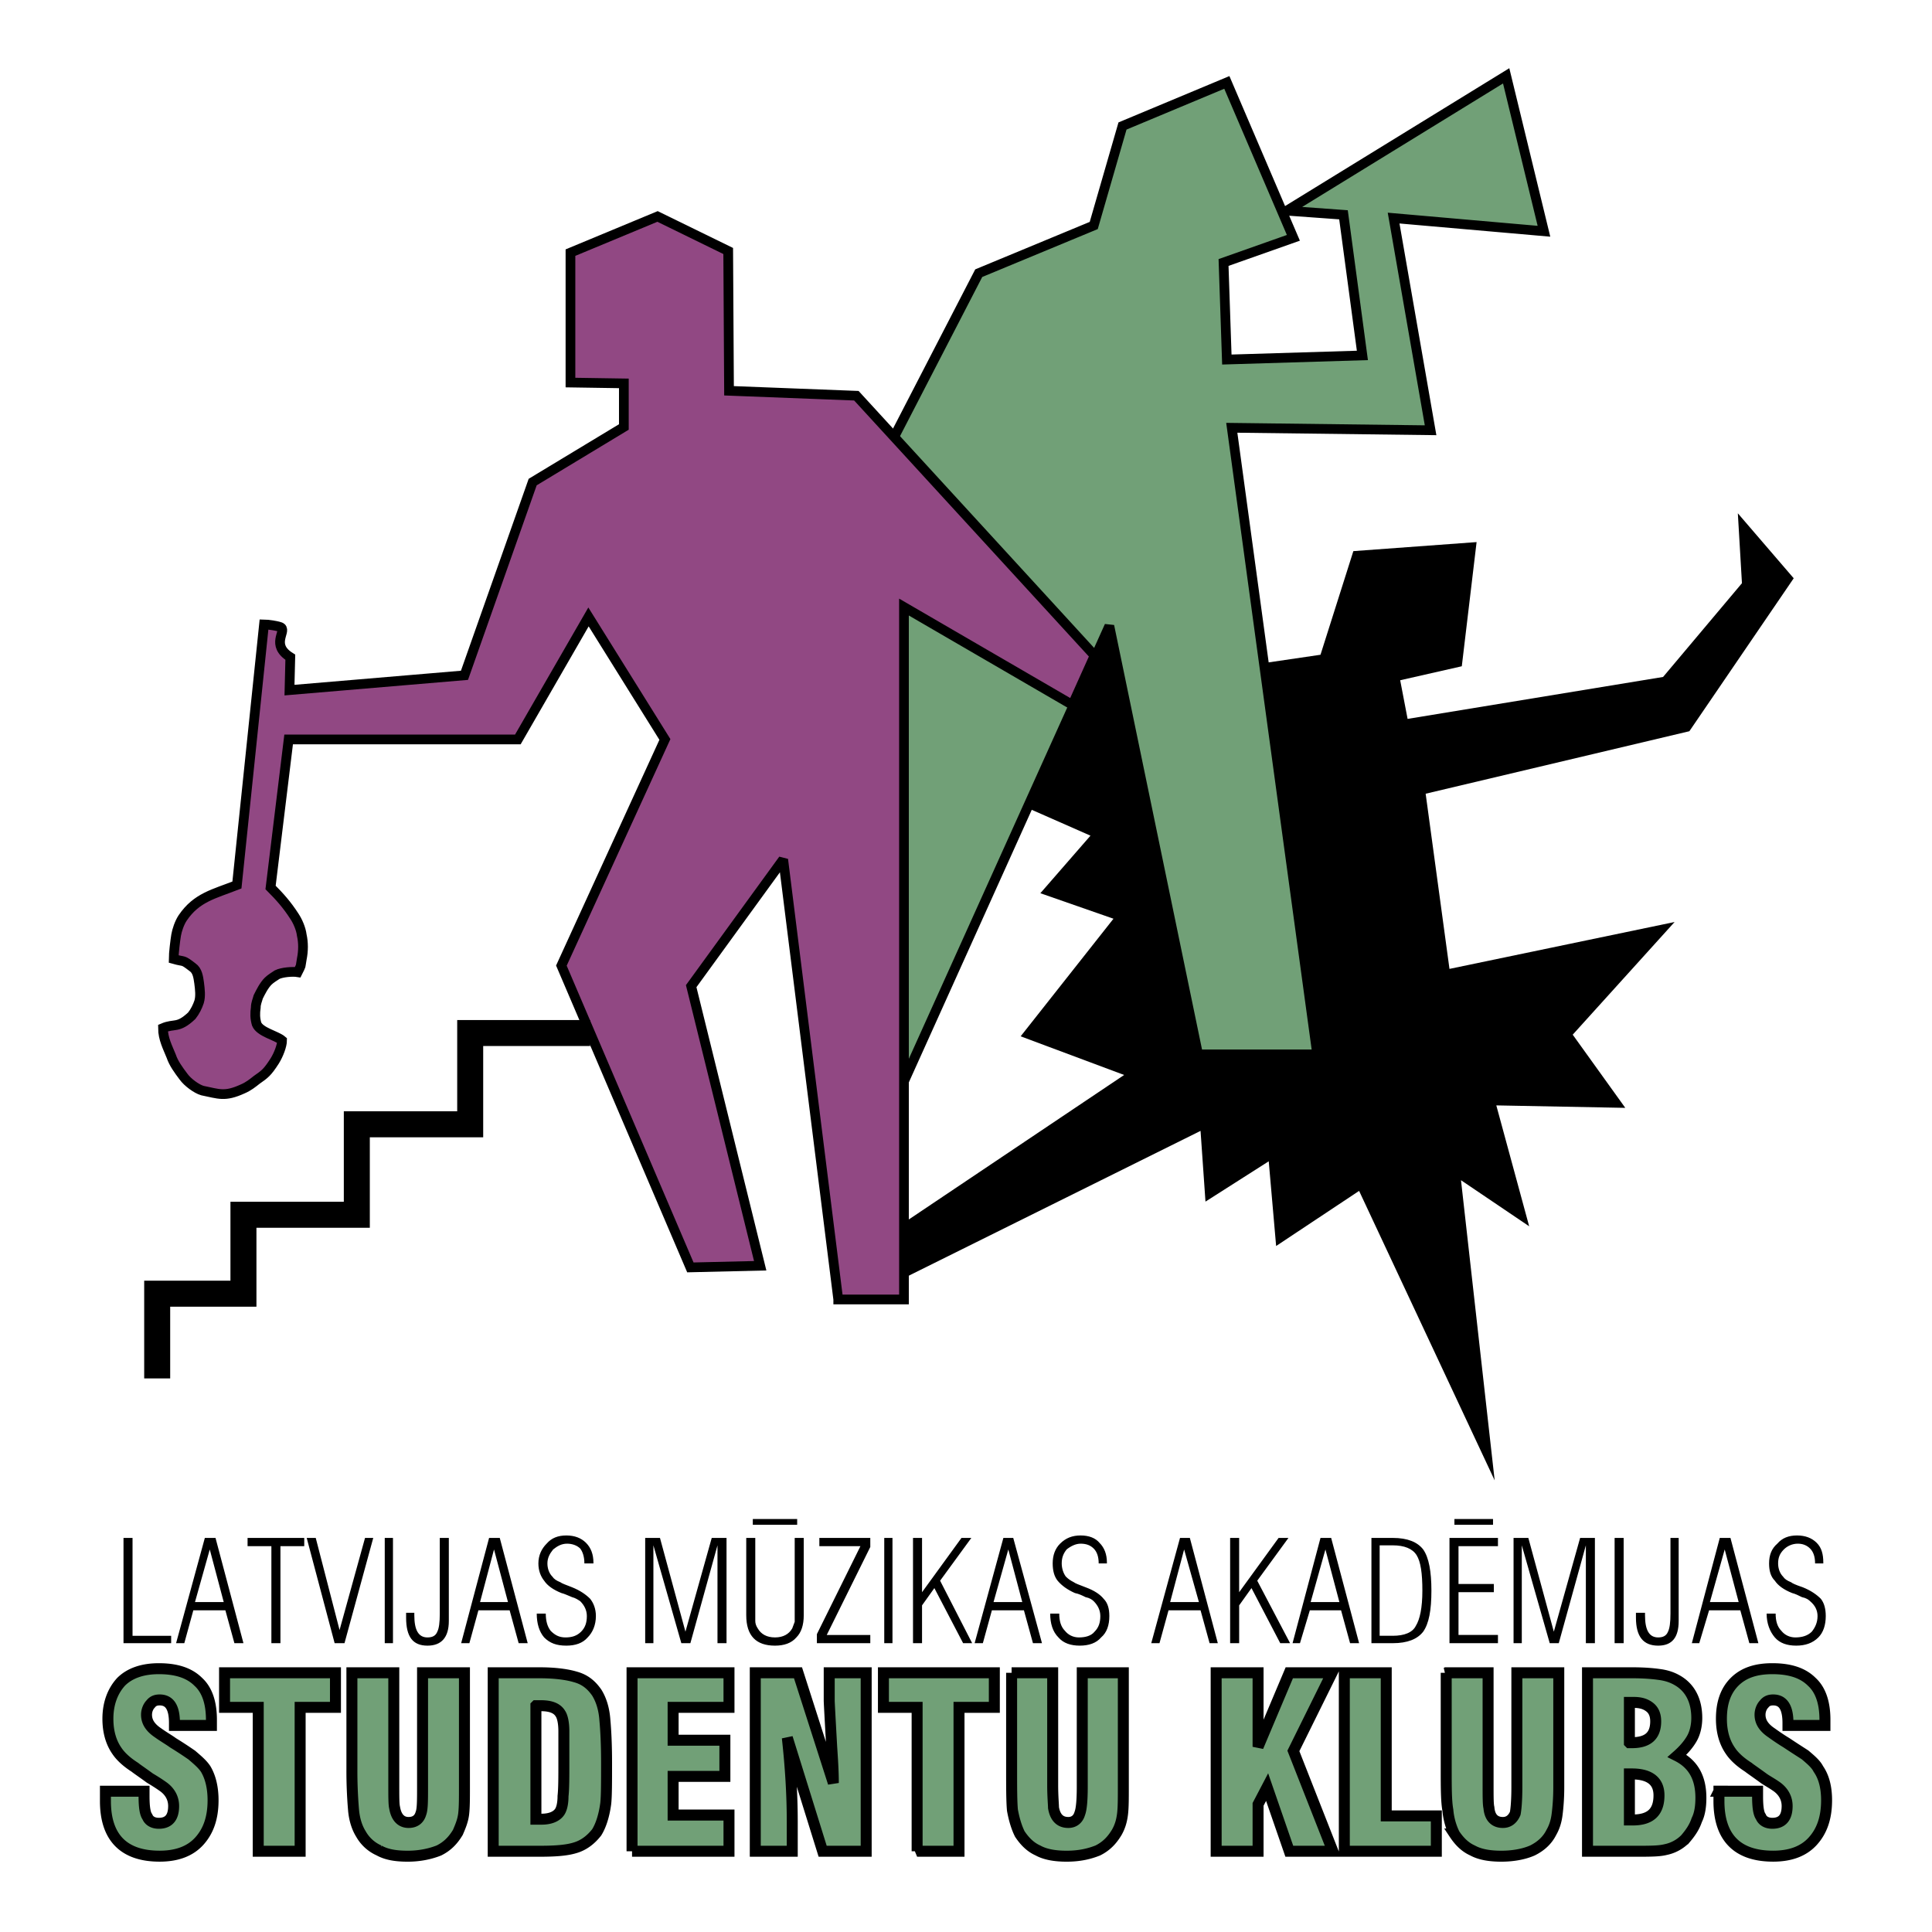 <svg xmlns="http://www.w3.org/2000/svg" width="2500" height="2500" viewBox="0 0 192.756 192.756"><path fill-rule="evenodd" clip-rule="evenodd" fill="#fff" d="M0 0h192.756v192.756H0V0z"/><path fill-rule="evenodd" clip-rule="evenodd" d="M149.123 147.697l-13.525-28.881-8.278 5.498-.738-8.451-6.311 4.022-.492-7.057-29.425 14.604-.082-5.496 21.884-14.686-10.326-3.857 9.262-11.732-7.295-2.545 5-5.742-6.149-2.707 8.606-19.609 9.1 43.319 10.654.082-4.836-38.314 5.574-.82 3.279-10.339 12.295-.902-1.476 12.389-6.147 1.395.739 3.856 25.49-4.184 7.869-9.354-.41-6.974 5.574 6.482-10.41 15.26-26.311 6.236 2.377 17.476 22.459-4.677-10.164 11.24 5.246 7.302-12.869-.246 3.279 12.061-6.802-4.596 3.359 29.947z"/><path fill-rule="evenodd" clip-rule="evenodd" fill="#71a077" stroke="#000" stroke-width=".969" stroke-miterlimit="2.613" d="M119.533 105.197l-8.853-42.744-21.72 48.16V44.074l8.688-16.819 11.475-4.758 2.869-9.927 10.41-4.348 6.639 15.505-6.967 2.462.328 9.682 13.524-.411-1.885-14.03-5.656-.41 21.886-13.455 3.77 15.507-15-1.314 3.689 21.168-19.835-.246 8.525 62.517h-11.887z"/><path d="M83.632 129.646l-5.491-43.894-9.181 12.637 6.885 27.895-6.967.164-12.869-30.11 10.328-22.563-7.623-12.225-7.049 12.225H28.797l-1.803 14.768c.902.903 1.64 1.724 2.377 2.873.328.492.656 1.23.737 1.886.165.738.165 1.559 0 2.379-.163.902 0 .493-.409 1.313-.491-.082-1.558 0-2.049.246-.246.164-.656.41-.901.656-.41.41-.739 1.066-.984 1.559-.082.328-.246.656-.246 1.066-.082.574-.082 1.066.083 1.641.328.82 1.967 1.148 2.541 1.641 0 .492-.328 1.395-.737 2.051-.738 1.15-.984 1.314-1.803 1.889-.41.326-.82.656-1.394.9-1.802.822-2.376.494-4.016.164-.574-.164-1.475-.818-1.886-1.393-.492-.656-.983-1.314-1.229-2.051-.327-.822-.819-1.723-.819-2.791 1.147-.492 1.476.082 2.869-1.23.328-.41.574-.902.738-1.396.164-.572.082-1.229 0-1.885-.082-.574-.164-1.23-.656-1.56-1.066-.82-.738-.493-1.885-.82 0-.574.164-1.887.246-2.379.082-.491.328-1.23.656-1.723 1.393-2.051 3.115-2.379 5.41-3.281l2.705-26.008c.246 0 1.557.165 1.721.328.492.41-1.066 1.723.901 2.953l-.082 3.282 17.458-1.477 6.804-19.28 9.098-5.497V38.25l-5.327-.082V25.205l8.688-3.61 7.05 3.446.082 13.948 12.705.492 23.769 25.927-2.213 4.922-16.806-9.764v69.081h-6.558v-.001z" fill-rule="evenodd" clip-rule="evenodd" fill="#914883" stroke="#000" stroke-width=".969" stroke-miterlimit="2.613"/><path d="M58.879 104.363H48.208v9.108H36.897v9.023H25.585V130.371h-8.606v7.152h-2.593V127.775h8.606V119.898h11.311v-9.025H45.615v-9.105H58.879v2.595z"/><path d="M12.322 163.941v-10.502h.901v9.764h3.853v.738h-4.754zm7.131-4.101h2.869l-1.394-5.25-1.475 5.25zm-1.885 4.101l2.869-10.502h1.065l2.787 10.502h-.902l-.901-3.281h-3.197l-.901 3.281h-.82zm9.508 0v-9.68H24.7v-.822h5.655v.822h-2.376v9.68h-.903zm6.311 0L30.6 153.439h.901l2.377 9.189 2.541-9.189h.82l-2.869 10.502h-.983zm5 0v-10.502h.82v10.502h-.82zm2.131-3.035h.819v.246c0 1.477.41 2.215 1.312 2.215.492 0 .82-.164.983-.574.165-.328.246-.902.246-1.805v-7.549h.902v8.287c0 1.641-.738 2.461-2.131 2.461-1.476 0-2.131-.902-2.131-2.789v-.492zm7.377-1.066h2.787l-1.394-5.25-1.393 5.25zm-1.885 4.101l2.787-10.502h1.065l2.787 10.502h-.902l-.901-3.281h-3.115l-.901 3.281h-.82zm7.54-2.953h.902c0 .738.164 1.312.492 1.723.409.41.82.656 1.475.656.656 0 1.147-.164 1.558-.574.41-.41.573-.902.573-1.559 0-.574-.246-1.066-.655-1.477-.246-.164-.492-.328-.819-.41-.41-.164-.738-.328-1.066-.41-.819-.328-1.393-.738-1.721-1.23-.328-.41-.574-.984-.574-1.723 0-.822.328-1.479.82-1.971.491-.574 1.147-.82 1.967-.82s1.476.246 1.967.738c.491.492.738 1.148.738 1.971v.082h-.902c0-.656-.164-1.148-.41-1.479-.328-.328-.819-.492-1.312-.492-.574 0-.983.248-1.394.576-.328.41-.574.82-.574 1.395 0 .492.165.984.492 1.312.164.246.41.41.82.574.082.082.492.246 1.148.492.819.328 1.393.738 1.803 1.148.328.41.574.984.574 1.723 0 .902-.328 1.641-.82 2.133-.492.574-1.23.82-2.131.82-.983 0-1.64-.246-2.213-.82-.491-.573-.738-1.393-.738-2.378zm10.821 2.953v-10.502h1.475l2.541 9.354 2.623-9.354h1.476v10.502h-.902v-9.764l-2.705 9.764h-.902l-2.787-9.764v9.764h-.819zm10.737-11.814v-.574h4.426v.574h-4.426zm5.082 1.312v7.713c0 .984-.246 1.723-.737 2.215-.492.574-1.23.82-2.132.82-1.885 0-2.868-.984-2.868-3.035v-7.713h.901v8.287c0 .246.082.492.245.738.328.574.902.902 1.722.902s1.394-.328 1.721-.902c.082-.246.165-.41.246-.656v-8.369h.902zm1.311 10.502v-.902l4.344-8.777h-4.098v-.822h5.082v.902l-4.344 8.779h4.344v.82h-5.328zm6.721 0v-10.502h.82v10.502h-.82zm2.869 0v-10.502h.901v5.416l3.935-5.416h.983l-3.115 4.268 3.197 6.234h-.901l-2.869-5.496-1.23 1.723v3.773h-.901zm8.034-4.101h2.867l-1.393-5.25-1.474 5.25zm-1.887 4.101l2.869-10.502h.984l2.867 10.502h-.9l-.902-3.281h-3.195l-.902 3.281h-.821zm7.541-2.953h.902c0 .738.164 1.312.572 1.723.33.41.82.656 1.395.656.656 0 1.229-.164 1.557-.574.41-.41.574-.902.574-1.559 0-.574-.246-1.066-.656-1.477-.164-.164-.408-.328-.818-.41-.328-.164-.656-.328-1.066-.41-.738-.328-1.311-.738-1.721-1.23-.328-.41-.492-.984-.492-1.723 0-.822.246-1.479.738-1.971.574-.574 1.229-.82 2.049-.82s1.475.246 1.885.738c.492.492.738 1.148.738 1.971v.082h-.82c0-.656-.164-1.148-.492-1.479-.326-.328-.736-.492-1.311-.492-.492 0-.984.248-1.395.576-.326.41-.49.82-.49 1.395 0 .492.164.984.41 1.312.246.246.49.41.818.574.082.082.492.246 1.148.492.9.328 1.475.738 1.803 1.148.41.41.572.984.572 1.723 0 .902-.244 1.641-.818 2.133-.49.574-1.229.82-2.131.82s-1.639-.246-2.131-.82c-.574-.573-.82-1.393-.82-2.378zm11.967-1.148h2.869l-1.475-5.25-1.394 5.25zm-1.885 4.101l2.869-10.502h.982l2.789 10.502h-.82l-.902-3.281h-3.195l-.902 3.281h-.821zm7.869 0v-10.502h.9v5.416l3.936-5.416h.982l-3.113 4.268 3.277 6.234h-.982l-2.869-5.496-1.23 1.723v3.773h-.901zm8.034-4.101h2.867l-1.393-5.25-1.474 5.25zm-1.805 4.101l2.787-10.502h1.064l2.787 10.502h-.9l-.9-3.281h-3.115l-.984 3.281h-.739zm7.869 0v-10.502h2.131c1.477 0 2.459.412 3.033 1.15.574.82.82 2.215.82 4.102 0 1.969-.246 3.281-.82 4.102-.574.738-1.557 1.148-3.033 1.148h-2.131zm.82-.738h1.311c1.148 0 1.969-.328 2.295-.984.41-.656.656-1.805.656-3.527s-.164-2.871-.574-3.529c-.408-.656-1.229-.984-2.377-.984h-1.311v9.024zm7.459-11.076v-.574h3.852v.574h-3.852zm-.492 11.814v-10.502h4.836v.822h-3.936v3.771h3.525v.822h-3.525v4.266h3.936v.82h-4.836v.001zm6.393 0v-10.502h1.475l2.543 9.354 2.623-9.354h1.475v10.502h-.902v-9.764l-2.703 9.764h-.902l-2.787-9.764v9.764h-.822zm10.082 0v-10.502h.902v10.502h-.902zm2.131-3.035h.902v.246c0 1.477.41 2.215 1.312 2.215.49 0 .818-.164.982-.574.164-.328.246-.902.246-1.805v-7.549h.818v8.287c0 1.641-.654 2.461-2.047 2.461-1.477 0-2.215-.902-2.215-2.789v-.492h.002zm7.377-1.066h2.869l-1.393-5.25-1.476 5.25zm-1.803 4.101l2.787-10.502h1.066l2.785 10.502h-.9l-.902-3.281h-3.115l-.982 3.281h-.739zm7.461-2.953h.9c0 .738.164 1.312.574 1.723.326.41.818.656 1.393.656.656 0 1.229-.164 1.639-.574.328-.41.574-.902.574-1.559 0-.574-.246-1.066-.738-1.477-.164-.164-.408-.328-.818-.41-.328-.164-.656-.328-.984-.41-.82-.328-1.393-.738-1.721-1.23-.41-.41-.574-.984-.574-1.723 0-.822.246-1.479.82-1.971.49-.574 1.146-.82 1.967-.82.818 0 1.475.246 1.967.738s.656 1.148.656 1.971v.082h-.82c0-.656-.164-1.148-.492-1.479-.326-.328-.736-.492-1.229-.492-.574 0-1.066.248-1.395.576-.408.41-.572.82-.572 1.395 0 .492.164.984.49 1.312.164.246.41.41.82.574.082.082.41.246 1.148.492.818.328 1.393.738 1.803 1.148.328.41.492.984.492 1.723 0 .902-.246 1.641-.738 2.133-.574.574-1.312.82-2.213.82-.902 0-1.639-.246-2.131-.82s-.818-1.393-.818-2.378z" fill-rule="evenodd" clip-rule="evenodd"/><path d="M10.519 178.709h3.853v.492c0 .986.083 1.725.328 2.053.164.41.574.656 1.148.656.983 0 1.476-.574 1.476-1.723 0-.738-.329-1.395-.984-1.889-.574-.41-.984-.656-1.394-.902-.902-.656-1.393-.984-1.476-1.066-.902-.574-1.475-1.148-1.803-1.641-.574-.82-.902-1.887-.902-3.199 0-1.559.491-2.791 1.312-3.693.901-.902 2.213-1.311 3.771-1.311 1.721 0 3.032.408 3.934 1.311.901.822 1.312 2.135 1.312 3.775v.574h-3.689v-.246c0-1.559-.491-2.297-1.475-2.297-.328 0-.655.08-.902.41-.246.246-.41.656-.41 1.066 0 .738.41 1.312 1.147 1.805.574.412 1.148.738 1.476.984 1.065.656 1.639 1.066 1.885 1.23.574.492 1.066.902 1.393 1.395.491.822.738 1.887.738 3.119 0 1.805-.492 3.117-1.394 4.102-.902.984-2.213 1.477-3.935 1.477-3.606 0-5.41-1.887-5.41-5.498v-.984h.001zm15.245 5.99v-14.357h-3.36v-3.447h11.065v3.447h-3.524v14.357h-4.181zm9.345-17.804h4.18v11.158c0 1.232 0 1.969.082 2.299.164.984.655 1.477 1.394 1.477.655 0 1.065-.328 1.229-.902.164-.41.164-1.312.164-2.627v-11.404h4.18V178.3c0 1.15 0 2.053-.082 2.707-.081.658-.328 1.232-.573 1.807-.492.82-1.066 1.395-1.885 1.805-.819.328-1.885.574-3.115.574s-2.131-.164-2.869-.574a3.869 3.869 0 0 1-1.803-1.641c-.41-.656-.656-1.477-.737-2.381a45.956 45.956 0 0 1-.164-4.102v-9.6h-.001zm14.098 17.804v-17.805h4.671c1.475 0 2.705.164 3.524.412.902.244 1.557.738 2.132 1.559.41.656.737 1.559.819 2.789.082.902.164 2.297.164 4.184 0 1.971 0 3.363-.083 4.104-.164 1.23-.491 2.215-.901 2.871-.575.738-1.312 1.312-2.214 1.559-.819.246-1.967.328-3.442.328h-4.67v-.001zm4.261-14.521V181.5h.574c.819 0 1.476-.246 1.804-.738.163-.246.327-.74.327-1.561.083-.738.083-1.885.083-3.363v-.82-2.297c0-.902-.164-1.477-.328-1.723-.328-.574-.983-.82-1.967-.82h-.493zm9.591 14.521v-17.805h9.672v3.447h-5.574v3.281h5.164v3.609h-5.164v3.857h5.574v3.609h-9.672v.002zm12.295 0v-17.805h4.262l3.525 10.994c0-1.148-.082-2.379-.164-3.609-.164-2.953-.246-4.43-.246-4.596v-2.789h3.688v17.805h-4.343l-3.525-11.322c.328 2.953.492 5.744.492 8.369v2.953h-3.689zm16.147 0v-14.357H88.14v-3.447h11.065v3.447h-3.524v14.357h-4.18zm9.427-17.804h4.098v11.158c0 1.232.082 1.969.082 2.299.164.984.656 1.477 1.477 1.477.572 0 .982-.328 1.146-.902.162-.41.246-1.312.246-2.627v-11.404h4.098V178.3c0 1.15 0 2.053-.082 2.707-.082.658-.246 1.232-.574 1.807-.492.82-1.064 1.395-1.885 1.805-.818.328-1.803.574-3.115.574-1.146 0-2.131-.164-2.867-.574-.738-.328-1.312-.902-1.805-1.641-.328-.656-.572-1.477-.736-2.381-.082-.902-.082-2.297-.082-4.102v-9.6h-.001zm20.408 17.804v-17.805h4.182v7.385l3.115-7.385h4.262l-3.854 7.795 3.936 10.01h-4.344l-2.213-6.4-.902 1.723v4.678h-4.182v-.001zm21.967 0h-9.18v-17.805h4.182v14.277h4.998v3.528zm.984-17.804h4.18v11.158c0 1.232 0 1.969.082 2.299.082.984.574 1.477 1.395 1.477.574 0 .982-.328 1.229-.902.082-.41.164-1.312.164-2.627v-11.404h4.182V178.3c0 1.15-.082 2.053-.164 2.707-.082.658-.246 1.232-.574 1.807-.41.82-1.064 1.395-1.885 1.805-.738.328-1.805.574-3.115.574-1.148 0-2.131-.164-2.869-.574-.738-.328-1.312-.902-1.803-1.641a6.748 6.748 0 0 1-.656-2.381c-.164-.902-.164-2.297-.164-4.102v-9.6h-.002zm14.098 17.804v-17.805h4.508c1.148 0 2.051.082 2.625.164.654.084 1.229.248 1.803.574 1.311.74 1.967 2.051 1.967 3.775 0 .738-.164 1.477-.492 2.051s-.82 1.148-1.475 1.723c1.639.82 2.377 2.215 2.377 4.184 0 .74-.082 1.561-.41 2.215-.246.74-.656 1.314-1.146 1.889a3.831 3.831 0 0 1-1.969 1.066c-.654.164-1.557.164-2.869.164h-4.919zm4.181-3.119h.326c1.805 0 2.625-.818 2.625-2.459 0-1.395-.902-2.135-2.707-2.135h-.244v4.594zm0-7.711h.244c1.559 0 2.379-.656 2.379-2.133 0-.574-.164-1.066-.574-1.395s-.902-.492-1.641-.492h-.408v4.02zm8.934 4.84h3.854v.492c0 .986.08 1.725.326 2.053.164.41.576.656 1.148.656.982 0 1.475-.574 1.475-1.723 0-.738-.328-1.395-.982-1.889-.574-.41-1.064-.656-1.395-.902-.902-.656-1.393-.984-1.475-1.066-.902-.574-1.477-1.148-1.803-1.641-.574-.82-.902-1.887-.902-3.199 0-1.559.408-2.791 1.311-3.693s2.131-1.311 3.771-1.311c1.721 0 3.033.408 3.934 1.311.902.822 1.312 2.135 1.312 3.775v.574h-3.689v-.246c0-1.559-.492-2.297-1.475-2.297-.328 0-.654.08-.902.41-.246.246-.41.656-.41 1.066 0 .738.41 1.312 1.148 1.805.574.412 1.064.738 1.475.984.984.656 1.641 1.066 1.885 1.23.574.492 1.066.902 1.312 1.395.574.822.82 1.887.82 3.119 0 1.805-.492 3.117-1.395 4.102s-2.213 1.477-3.934 1.477c-3.607 0-5.41-1.887-5.41-5.498v-.984h.001z" fill-rule="evenodd" clip-rule="evenodd" fill="#71a077" stroke="#000" stroke-width="1.095" stroke-miterlimit="2.613"/></svg>